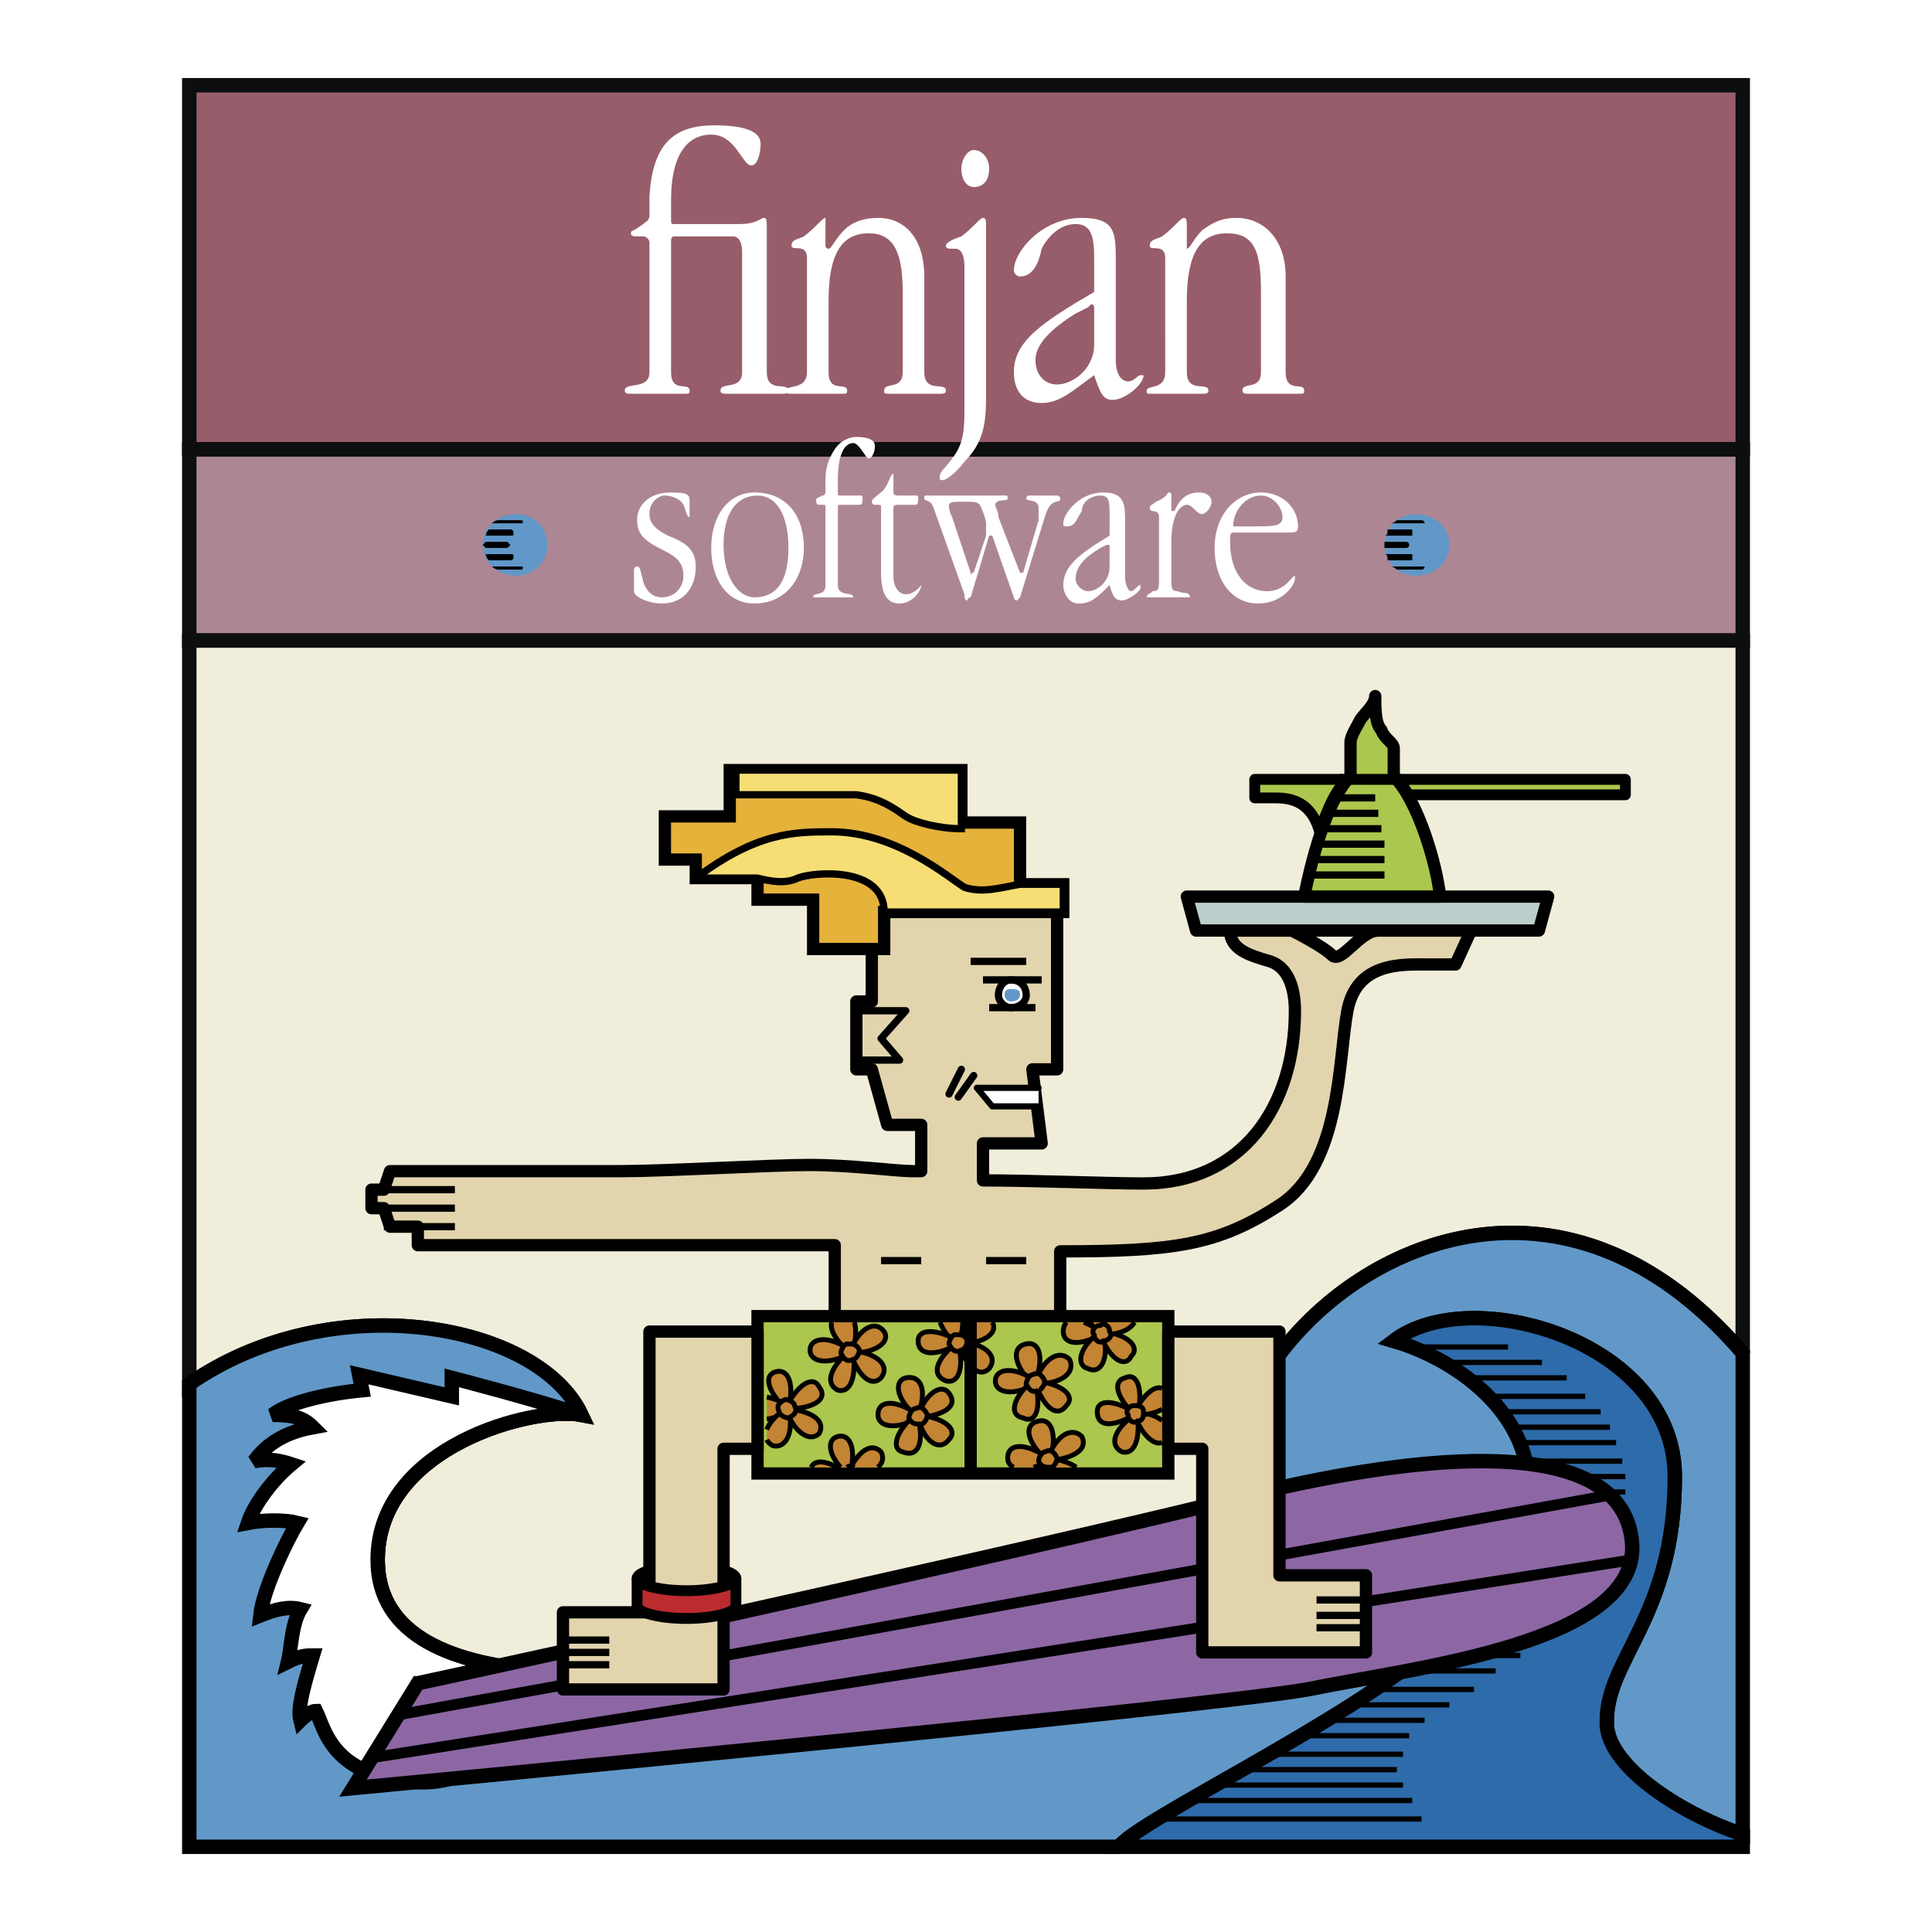 <svg xmlns="http://www.w3.org/2000/svg" width="2500" height="2500" viewBox="0 0 192.756 192.756"><path fill-rule="evenodd" clip-rule="evenodd" fill="#fff" d="M0 0h192.756v192.756H0V0z"/><path fill-rule="evenodd" clip-rule="evenodd" fill="#ad8694" stroke="#0c0e0f" stroke-width="1.44" stroke-miterlimit="2.613" d="M18.884 44.823h154.989v19.083H18.884V44.823z"/><path fill-rule="evenodd" clip-rule="evenodd" fill="#975d6a" stroke="#0c0e0f" stroke-width="1.44" stroke-miterlimit="2.613" d="M18.884 8.504h154.989v36.319H18.884V8.504z"/><path d="M58.016 141.161c-4.622-.923-20.337 3.078-20.337 14.467 0 11.388 16.64 12.004 28.964 11.08 24.958-1.847 54.231-7.387 61.317-10.157-18.488-12.004 18.18-53.863 45.912-21.545v-71.1H18.884v74.178c14.174-9.85 34.818-6.156 39.132 3.077z" fill-rule="evenodd" clip-rule="evenodd" fill="#f1eddb" stroke="#0c0e0f" stroke-width="1.44" stroke-miterlimit="2.613"/><path d="M143.367 163.938c18.18-16.005 5.238-27.393-4.312-30.163 7.703-5.848 28.039 0 28.039 13.543 0 13.851-6.779 18.159-6.779 24.315-.309 4.309 7.088 9.233 13.559 11.388v-48.015c-27.732-32.318-64.4 9.541-45.912 21.545-7.086 2.771-36.359 8.311-61.317 10.157-12.325.924-28.964.308-28.964-11.08 0-11.389 15.715-15.39 20.337-14.467-4.314-9.233-24.958-12.927-39.132-3.077v46.168h92.747c2.154-2.77 22.49-12.312 31.734-20.314z" fill-rule="evenodd" clip-rule="evenodd" fill="#6198c8" stroke="#000" stroke-width="1.44" stroke-miterlimit="2.613"/><path d="M160.314 171.633c0-6.156 6.779-10.465 6.779-24.315 0-13.543-20.336-19.391-28.039-13.543 9.551 2.771 22.492 14.158 4.312 30.163-9.244 8.003-29.58 17.545-31.736 20.314h62.242v-1.231c-6.47-2.155-13.866-7.08-13.558-11.388z" fill-rule="evenodd" clip-rule="evenodd" fill="#2e6baa" stroke="#000" stroke-width="1.44" stroke-miterlimit="2.613"/><path d="M140.902 134.39h9.553m-6.162 1.539h9.551m-7.395 1.539h9.859m-8.011 1.846h9.861m-8.32 1.54h9.861m-8.937 1.539h9.861m-8.935 1.539h9.551m-9.243 1.846h9.859m-9.552 1.539h9.861m-9.861 1.539h9.861m-9.861 1.847h9.553m-10.168 1.539h9.859m-10.168 1.539h9.553m-10.477 1.538h9.859m-11.091 1.848h9.859m-10.785 1.538h9.861m-11.094 1.54h9.553m-11.092 1.538h9.551m-11.4 1.847h9.859m-11.709 1.539h9.861m-12.017 1.539h9.553m-12.018 1.847h9.859m-12.324 1.539h9.859m-12.324 1.539h9.859m-12.323 1.539h10.783m-13.865 1.847h13.25m-16.024 1.539h15.406m-17.871 1.539h18.488m-21.568 1.539h22.492m-25.265 1.846h26.189" fill="none" stroke="#000" stroke-width=".525" stroke-miterlimit="2.613"/><path d="M54.319 166.708c-8.936-.615-16.64-3.386-16.64-11.08 0-11.389 15.715-15.39 20.337-14.467-4.622-1.539-12.941-3.693-12.941-3.693v1.847l-9.244-2.154.309 1.539c-3.39.308-7.396 1.231-8.936 2.462 2.157 0 3.082.309 4.006 1.231-3.39.616-4.93 2.154-5.854 3.386 1.541-.308 2.773 0 3.698.308-1.849 1.539-3.698 4.002-4.314 5.849 1.541-.309 3.698-.309 4.93 0-.925 1.539-3.39 6.463-3.698 9.233 1.541-.616 2.773-.923 4.005-.616-.924 1.539-.924 4.002-1.232 5.232 1.232-.615 1.849-.615 2.465-.615-.924 3.078-1.541 5.232-1.233 6.464 0 0 .925-.924 1.541-.924.924 1.847 1.541 6.464 9.86 7.079 8.319.615 11.4-8.003 12.941-11.081z" fill-rule="evenodd" clip-rule="evenodd" fill="#fff" stroke="#000" stroke-width="1.44" stroke-miterlimit="2.613"/><path d="M41.686 167.939l-6.471 10.465s84.735-8.003 95.211-9.85c10.477-2.154 33.895-4.617 32.354-15.081-1.541-11.389-24.342-7.695-38.207-4.31-14.175 3.694-69.947 16.006-82.887 18.776z" fill-rule="evenodd" clip-rule="evenodd" fill="#8c67a4" stroke="#000" stroke-width="1.44" stroke-miterlimit="2.613"/><path d="M37.372 175.326l125.408-19.698m-122.635 15.39l120.478-21.854" fill="none" stroke="#000" stroke-width="1.081" stroke-miterlimit="2.613"/><path fill-rule="evenodd" clip-rule="evenodd" fill="#acc74d" stroke="#000" stroke-width="1.226" stroke-miterlimit="2.613" d="M75.58 147.01h40.981v-15.698H75.58v15.698z"/><path d="M103.311 137.776c.926-2.463.309-4.002-.924-3.694-1.541.308-1.232 2.155.615 4.002l.309-.308z" fill-rule="evenodd" clip-rule="evenodd" fill="#c38434" stroke="#000" stroke-width=".487" stroke-miterlimit="2.613"/><path d="M103.311 137.776c-2.156-1.539-4.006-1.231-4.006 0 0 1.23 1.85 1.538 4.006.308v-.308z" fill-rule="evenodd" clip-rule="evenodd" fill="#c38434" stroke="#000" stroke-width=".487" stroke-miterlimit="2.613"/><path d="M103.002 137.776c-1.848 1.538-2.465 3.385-.924 3.693 1.232.615 1.85-.924 1.232-3.386l-.308-.307zM103.311 138.084c.926 2.462 2.158 3.386 3.082 2.154.924-.924-.309-2.154-3.082-2.462v.308z" fill-rule="evenodd" clip-rule="evenodd" fill="#c38434" stroke="#000" stroke-width=".487" stroke-miterlimit="2.613"/><path d="M103.311 138.084c2.773 0 4.006-1.231 3.391-2.463-.926-.923-2.465-.308-3.391 2.155v.308z" fill-rule="evenodd" clip-rule="evenodd" fill="#c38434" stroke="#000" stroke-width=".487" stroke-miterlimit="2.613"/><path d="M103.619 138.699c.309 0 .617-.615.617-.923-.309-.616-.617-.924-1.234-.616-.307 0-.615.616-.615.924.308.615.615.923 1.232.615z" fill-rule="evenodd" clip-rule="evenodd" fill="#c38434" stroke="#000" stroke-width=".487" stroke-miterlimit="2.613"/><path d="M95.608 134.082c.301-.802.441-1.536.447-2.154h-2.256c.202.63.708 1.362 1.501 2.154h.308z" fill-rule="evenodd" clip-rule="evenodd" fill="#c38434"/><path d="M95.608 134.082c.301-.802.441-1.536.447-2.154m-2.256 0c.202.63.708 1.362 1.501 2.154h.308" fill="none" stroke="#000" stroke-width=".487" stroke-miterlimit="2.613"/><path d="M95.608 133.774c-2.157-1.23-3.698-1.23-4.006 0 0 1.539 1.849 1.539 4.006.308v-.308z" fill-rule="evenodd" clip-rule="evenodd" fill="#c38434"/><path d="M95.608 133.774c-2.157-1.23-4.006-1.23-4.006 0 0 1.539 1.849 1.539 4.006.308v-.308z" fill="none" stroke="#000" stroke-width=".487" stroke-miterlimit="2.613"/><path d="M95.3 134.082c-1.849 1.539-2.465 3.078-.924 3.694 1.232.308 1.849-1.231 1.232-3.694H95.3zM95.608 134.082c.924 2.463 2.158 3.386 3.082 2.463.924-1.231-.309-2.463-3.082-2.771v.308z" fill-rule="evenodd" clip-rule="evenodd" fill="#c38434" stroke="#000" stroke-width=".487" stroke-miterlimit="2.613"/><path d="M95.608 134.082c2.773 0 4.005-1.23 3.39-2.154h-2.163c-.452.413-.883 1.044-1.228 1.847v.307h.001z" fill-rule="evenodd" clip-rule="evenodd" fill="#c38434"/><path d="M95.608 134.082c2.773 0 4.005-1.23 3.39-2.154m-2.163 0c-.452.413-.883 1.044-1.228 1.847v.308" fill="none" stroke="#000" stroke-width=".487" stroke-miterlimit="2.613"/><path d="M95.916 134.698c.308 0 .616-.616.616-.924-.308-.615-.616-.615-1.232-.615-.308 0-.617.615-.617.923.309.616.617.924 1.233.616zM91.602 141.161c.924-2.462.308-4.001-1.232-3.693-1.232.309-.924 2.154.924 3.693h.308z" fill-rule="evenodd" clip-rule="evenodd" fill="#c38434" stroke="#000" stroke-width=".487" stroke-miterlimit="2.613"/><path d="M91.602 141.161c-2.157-1.539-4.006-1.539-4.006 0 0 1.231 1.849 1.539 4.006.309v-.309z" fill-rule="evenodd" clip-rule="evenodd" fill="#c38434" stroke="#000" stroke-width=".487" stroke-miterlimit="2.613"/><path d="M91.294 141.161c-1.849 1.539-2.465 3.386-1.232 3.694 1.541.615 2.157-.924 1.541-3.386l-.309-.308z" fill-rule="evenodd" clip-rule="evenodd" fill="#c38434" stroke="#000" stroke-width=".487" stroke-miterlimit="2.613"/><path d="M91.602 141.47c.616 2.462 2.157 3.386 3.081 2.154.925-.924-.308-2.154-3.081-2.463v.309z" fill-rule="evenodd" clip-rule="evenodd" fill="#c38434" stroke="#000" stroke-width=".487" stroke-miterlimit="2.613"/><path d="M91.602 141.47c2.773-.309 4.006-1.231 3.081-2.463-.616-.923-2.157-.308-3.081 2.154v.309z" fill-rule="evenodd" clip-rule="evenodd" fill="#c38434" stroke="#000" stroke-width=".487" stroke-miterlimit="2.613"/><path d="M91.91 142.085c.308 0 .616-.615.616-.924-.308-.615-.616-.923-1.232-.615-.308 0-.616.615-.616.924.308.615.616.615 1.232.615z" fill-rule="evenodd" clip-rule="evenodd" fill="#c38434" stroke="#000" stroke-width=".487" stroke-miterlimit="2.613"/><path d="M84.958 146.394c.373-2.098-.242-3.358-1.367-3.077-1.07.268-.978 1.698.276 3.077h1.091z" fill-rule="evenodd" clip-rule="evenodd" fill="#c38434"/><path d="M84.958 146.394c.373-2.098-.242-3.358-1.367-3.077-1.07.268-.978 1.698.276 3.077" fill="none" stroke="#000" stroke-width=".487" stroke-miterlimit="2.613"/><path d="M83.537 146.394c-1.318-.713-2.284-.713-2.603 0h2.603z" fill-rule="evenodd" clip-rule="evenodd" fill="#c38434"/><path d="M83.537 146.394c-1.318-.713-2.284-.713-2.603 0" fill="none" stroke="#000" stroke-width=".487" stroke-miterlimit="2.613"/><path d="M87.571 146.394c.5-.416.632-.942.334-1.538-.842-.842-1.937-.404-3.056 1.538h2.722z" fill-rule="evenodd" clip-rule="evenodd" fill="#c38434"/><path d="M87.571 146.394c.5-.416.632-.942.334-1.538-.842-.842-1.937-.404-3.056 1.538" fill="none" stroke="#000" stroke-width=".487" stroke-miterlimit="2.613"/><path d="M85.237 146.394c-.208-.141-.528-.193-.722 0h.722z" fill-rule="evenodd" clip-rule="evenodd" fill="#c38434"/><path d="M85.237 146.394c-.208-.141-.528-.193-.722 0" fill="none" stroke="#000" stroke-width=".487" stroke-miterlimit="2.613"/><path d="M78.661 140.546c.616-2.462 0-4.001-1.232-3.693s-.925 1.847.924 3.693h.308z" fill-rule="evenodd" clip-rule="evenodd" fill="#c38434"/><path d="M78.661 140.546c.616-2.462 0-4.001-1.232-3.693s-.925 1.847.924 3.693h.308" fill="none" stroke="#000" stroke-width=".487" stroke-miterlimit="2.613"/><path d="M78.661 140.238c-.786-.448-1.527-.733-2.157-.854v2.205c.599-.076 1.324-.318 2.157-.735v-.616z" fill-rule="evenodd" clip-rule="evenodd" fill="#c38434"/><path d="M78.661 140.238c-.786-.448-1.527-.733-2.157-.854m-.001 2.205c.599-.076 1.324-.318 2.157-.735v-.615" fill="none" stroke="#000" stroke-width=".487" stroke-miterlimit="2.613"/><path d="M78.353 140.546c-1.019.727-1.622 1.454-1.849 2.084v1.018c.113.243.319.443.616.592 1.233.308 2.157-1.23 1.541-3.693h-.308v-.001z" fill-rule="evenodd" clip-rule="evenodd" fill="#c38434"/><path d="M78.353 140.546c-1.019.727-1.622 1.454-1.849 2.084m-.001 1.017c.113.243.319.443.616.592 1.233.308 2.157-1.23 1.541-3.693h-.308" fill="none" stroke="#000" stroke-width=".487" stroke-miterlimit="2.613"/><path d="M78.353 140.546c.924 2.463 2.465 3.386 3.39 2.463.616-1.231-.616-2.155-3.082-2.463h-.308zM78.661 140.546c2.465 0 4.006-.924 3.082-2.154-.616-1.231-2.157-.308-3.39 2.154h.308z" fill-rule="evenodd" clip-rule="evenodd" fill="#c38434" stroke="#000" stroke-width=".487" stroke-miterlimit="2.613"/><path d="M78.661 141.47c.616-.309.925-.616.616-1.231 0-.308-.616-.616-.924-.616-.616.309-.924.616-.616 1.231-.001.307.616.616.924.616z" fill-rule="evenodd" clip-rule="evenodd" fill="#c38434" stroke="#000" stroke-width=".487" stroke-miterlimit="2.613"/><path d="M85.131 134.698c.291-1.162.308-2.116.115-2.771h-2.274c-.189.774.426 1.857 1.851 3.078l.308-.307z" fill-rule="evenodd" clip-rule="evenodd" fill="#c38434"/><path d="M85.131 134.698c.291-1.162.308-2.116.115-2.771m-2.274.001c-.189.774.426 1.857 1.851 3.078l.308-.308" fill="none" stroke="#000" stroke-width=".487" stroke-miterlimit="2.613"/><path d="M84.823 134.698c-2.157-1.539-3.697-1.231-4.005 0 0 1.23 1.849 1.539 4.005.308v-.308z" fill-rule="evenodd" clip-rule="evenodd" fill="#c38434"/><path d="M84.823 134.698c-2.157-1.539-4.005-1.231-4.005 0 0 1.23 1.849 1.539 4.005.308v-.308z" fill="none" stroke="#000" stroke-width=".487" stroke-miterlimit="2.613"/><path d="M84.823 134.698c-2.157 1.847-2.465 3.386-1.232 4.001 1.232.308 1.849-1.231 1.541-3.693l-.309-.308z" fill-rule="evenodd" clip-rule="evenodd" fill="#c38434" stroke="#000" stroke-width=".487" stroke-miterlimit="2.613"/><path d="M84.823 135.006c.924 2.462 2.157 3.386 3.082 2.462.924-1.23-.309-2.462-3.082-2.77v.308z" fill-rule="evenodd" clip-rule="evenodd" fill="#c38434" stroke="#000" stroke-width=".487" stroke-miterlimit="2.613"/><path d="M84.823 135.006c2.773 0 4.006-1.231 3.39-2.154-.924-1.231-2.465-.308-3.39 1.847v.307z" fill-rule="evenodd" clip-rule="evenodd" fill="#c38434"/><path d="M84.823 135.006c2.773 0 4.006-1.231 3.39-2.154-.924-1.231-2.465-.308-3.39 1.847v.307" fill="none" stroke="#000" stroke-width=".487" stroke-miterlimit="2.613"/><path d="M85.131 135.621c.308 0 .616-.615.616-.923-.308-.616-.616-.616-1.232-.616-.308 0-.616.616-.616.924.308.615.616.923 1.232.615zM104.852 145.471c.617-2.462 0-4.001-1.232-3.693-1.541.308-1.232 2.154.924 4.001l.308-.308z" fill-rule="evenodd" clip-rule="evenodd" fill="#c38434" stroke="#000" stroke-width=".487" stroke-miterlimit="2.613"/><path d="M104.543 145.471c-2.156-1.539-3.697-1.539-4.006 0 0 .424.221.744.598.923h1.986c.447-.128.926-.33 1.422-.615v-.308z" fill-rule="evenodd" clip-rule="evenodd" fill="#c38434"/><path d="M104.543 145.471c-2.156-1.539-4.006-1.539-4.006 0 0 .424.221.744.598.923m1.986 0c.447-.128.926-.33 1.422-.615v-.308" fill="none" stroke="#000" stroke-width=".487" stroke-miterlimit="2.613"/><path d="M104.543 145.471c-.42.299-.768.614-1.049.923h1.42a11.044 11.044 0 0 0-.062-.615l-.309-.308z" fill-rule="evenodd" clip-rule="evenodd" fill="#c38434"/><path d="M104.543 145.471c-.42.299-.768.614-1.049.923m1.42 0a11.044 11.044 0 0 0-.062-.615l-.309-.308" fill="none" stroke="#000" stroke-width=".487" stroke-miterlimit="2.613"/><path d="M104.543 145.778c.082.217.17.423.256.615h2.576c-.559-.426-1.525-.777-2.832-.923v.308z" fill-rule="evenodd" clip-rule="evenodd" fill="#c38434"/><path d="M104.543 145.778c.082.217.17.423.256.615m2.576.001c-.559-.426-1.525-.777-2.832-.923v.308" fill="none" stroke="#000" stroke-width=".487" stroke-miterlimit="2.613"/><path d="M104.543 145.778c2.773-.308 4.006-1.231 3.391-2.462-.926-.924-2.465-.308-3.391 2.154v.308z" fill-rule="evenodd" clip-rule="evenodd" fill="#c38434" stroke="#000" stroke-width=".487" stroke-miterlimit="2.613"/><path d="M104.852 146.394c.309 0 .617-.615.617-.923-.309-.615-.617-.924-1.232-.615-.309 0-.617.615-.617.923.308.615.616.615 1.232.615zM113.479 141.161c.617-2.462 0-4.309-1.232-3.693-1.232.309-.924 1.847.926 3.693h.306z" fill-rule="evenodd" clip-rule="evenodd" fill="#c38434" stroke="#000" stroke-width=".487" stroke-miterlimit="2.613"/><path d="M113.172 140.854c-2.158-1.231-3.699-1.231-3.699 0-.307 1.539 1.541 1.539 3.699.308v-.308z" fill-rule="evenodd" clip-rule="evenodd" fill="#c38434"/><path d="M113.172 140.854c-2.158-1.231-3.699-1.231-3.699 0 0 1.539 1.541 1.539 3.699.308v-.308z" fill="none" stroke="#000" stroke-width=".487" stroke-miterlimit="2.613"/><path d="M113.172 141.161c-2.158 1.539-2.467 3.078-1.232 3.694 1.232.308 1.848-1.231 1.539-3.694h-.307z" fill-rule="evenodd" clip-rule="evenodd" fill="#c38434" stroke="#000" stroke-width=".487" stroke-miterlimit="2.613"/><path d="M113.172 141.161c.795 2.116 2.045 3.099 2.771 2.746v-2.184c-.527-.416-1.377-.734-2.465-.87l-.306.308z" fill-rule="evenodd" clip-rule="evenodd" fill="#c38434"/><path d="M113.172 141.161c.795 2.116 2.045 3.099 2.771 2.746m0-2.183c-.527-.416-1.377-.734-2.465-.87l-.307.308" fill="none" stroke="#000" stroke-width=".487" stroke-miterlimit="2.613"/><path d="M113.479 141.161c1.07 0 1.912-.229 2.465-.566v-2.083c-.822-.291-1.799.64-2.771 2.342l.306.307z" fill-rule="evenodd" clip-rule="evenodd" fill="#c38434"/><path d="M113.479 141.161c1.07 0 1.912-.229 2.465-.566m-.001-2.083c-.822-.291-1.799.64-2.771 2.342l.307.308" fill="none" stroke="#000" stroke-width=".487" stroke-miterlimit="2.613"/><path d="M113.479 141.777c.617 0 .617-.616.617-.924 0-.615-.617-.615-.924-.615-.617 0-.926.615-.617.923 0 .616.617.924.924.616z" fill-rule="evenodd" clip-rule="evenodd" fill="#c38434" stroke="#000" stroke-width=".487" stroke-miterlimit="2.613"/><path d="M110.09 132.852c.082-.325.143-.633.182-.924h-1.502c.26.399.596.814 1.012 1.231l.308-.307z" fill-rule="evenodd" clip-rule="evenodd" fill="#c38434"/><path d="M110.09 132.852c.082-.325.143-.633.182-.924m-1.502 0c.26.399.596.814 1.012 1.231l.309-.308" fill="none" stroke="#000" stroke-width=".487" stroke-miterlimit="2.613"/><path d="M109.781 132.852c-.6-.429-1.15-.735-1.635-.924h-1.721c-.219.188-.342.496-.342.924 0 1.23 1.541 1.538 3.697.308v-.308h.001z" fill-rule="evenodd" clip-rule="evenodd" fill="#c38434"/><path d="M109.781 132.852c-.6-.429-1.15-.735-1.635-.924m-1.72 0c-.219.188-.342.496-.342.924 0 1.23 1.541 1.538 3.697.308v-.308" fill="none" stroke="#000" stroke-width=".487" stroke-miterlimit="2.613"/><path d="M109.781 132.852c-2.156 1.538-2.465 3.386-1.232 3.693 1.232.615 2.156-.924 1.541-3.386l-.309-.307z" fill-rule="evenodd" clip-rule="evenodd" fill="#c38434" stroke="#000" stroke-width=".487" stroke-miterlimit="2.613"/><path d="M109.781 133.159c.924 2.462 2.465 3.386 3.082 2.154.924-.924-.309-2.154-2.773-2.462l-.309.308z" fill-rule="evenodd" clip-rule="evenodd" fill="#c38434" stroke="#000" stroke-width=".487" stroke-miterlimit="2.613"/><path d="M110.09 133.159c1.609 0 2.697-.523 3.084-1.231h-2.859a8.588 8.588 0 0 0-.533.924l.308.307z" fill-rule="evenodd" clip-rule="evenodd" fill="#c38434"/><path d="M110.09 133.159c1.609 0 2.697-.523 3.084-1.231m-2.86 0a8.588 8.588 0 0 0-.533.924l.309.308" fill="none" stroke="#000" stroke-width=".487" stroke-miterlimit="2.613"/><path d="M110.09 133.774c.615 0 .924-.615.615-.923 0-.616-.615-.924-.924-.616-.615 0-.924.616-.615.924 0 .615.615.923.924.615z" fill-rule="evenodd" clip-rule="evenodd" fill="#c38434" stroke="#000" stroke-width=".487" stroke-miterlimit="2.613"/><path fill="none" stroke="#000" stroke-width="1.226" stroke-miterlimit="2.613" d="M96.84 147.01v-15.698"/><path d="M63.562 157.475c0 .615 2.157 1.23 4.93 1.23 2.773 0 4.93-.615 4.93-1.23s-2.157-1.231-4.93-1.231c-2.773-.001-4.93.615-4.93 1.231z" fill-rule="evenodd" clip-rule="evenodd" fill="#0c0e0f" stroke="#000" stroke-width="1.081" stroke-miterlimit="2.613"/><path fill-rule="evenodd" clip-rule="evenodd" fill="#e2d5ad" stroke="#000" stroke-width="1.226" stroke-linecap="round" stroke-linejoin="round" stroke-miterlimit="2.613" d="M75.58 144.547v-11.695H64.795v28.008h-8.628v7.695H72.19v-24.008h3.39zM116.561 144.547v-11.695h11.091v24.315h8.629v7.694h-16.332v-20.314h-3.388z"/><path d="M56.167 163.63h4.622m-4.622 1.231h4.622m-4.622 1.232h4.622m75.492-6.464h-4.93m4.93 1.539h-4.93m4.93 1.231h-4.93" fill="none" stroke="#000" stroke-width=".723" stroke-miterlimit="2.613"/><path d="M63.562 160.245c0 .615 2.157 1.23 4.93 1.23 2.773 0 4.93-.615 4.93-1.23v-2.771c0 .615-2.157 1.23-4.93 1.23-2.773 0-4.93-.615-4.93-1.23v2.771z" fill-rule="evenodd" clip-rule="evenodd" fill="#bc2b2e" stroke="#000" stroke-width="1.081" stroke-miterlimit="2.613"/><path d="M83.283 124.233H41.686v-1.848h-2.773l-.617-1.846h-1.233v-1.847h1.233l.617-1.847h23.109c4.313 0 14.79-.616 18.796-.616 4.005 0 8.627.616 10.168.616h.924v-4.617h-3.389l-1.541-5.54h-1.541v-6.771h1.541v-5.232h1.233v-3.694h17.256v15.698h-2.467l.926 7.387h-5.855v3.693c4.93 0 12.326.308 16.023.308 9.859 0 15.098-7.694 15.098-17.236 0-2.154-.615-4.309-2.465-4.924-2.156-.616-4.006-1.231-4.006-3.078h6.162s3.082 1.539 4.006 2.462c.926.924 2.773-2.462 4.623-2.462h9.244l-1.541 3.386h-2.773c-2.465 0-7.088-.308-8.012 4.616-.924 4.925-.615 15.39-6.779 19.391-6.162 4.002-10.475 4.617-21.877 4.617v6.464H83.283v-7.08H42.918h40.365z" fill-rule="evenodd" clip-rule="evenodd" fill="#e2d5ad"/><path d="M83.283 124.233H41.686v-1.848h-2.773l-.617-1.846h-1.233v-1.847h1.233l.617-1.847h23.109c4.313 0 14.79-.616 18.796-.616 4.005 0 8.627.616 10.168.616h.924v-4.617h-3.389l-1.541-5.54h-1.541v-6.771h1.541v-5.232h1.233v-3.694h17.256v15.698h-2.467l.926 7.387h-5.855v3.693c4.93 0 12.326.308 16.023.308 9.859 0 15.098-7.694 15.098-17.236 0-2.154-.615-4.309-2.465-4.924-2.156-.616-4.006-1.231-4.006-3.078h6.162s3.082 1.539 4.006 2.462c.926.924 2.773-2.462 4.623-2.462h9.244l-1.541 3.386h-2.773c-2.465 0-7.088-.308-8.012 4.616-.924 4.925-.615 15.39-6.779 19.391-6.162 4.002-10.475 4.617-21.877 4.617v6.464H83.283v-7.08H42.918" fill="none" stroke="#000" stroke-width="1.226" stroke-linecap="round" stroke-linejoin="round" stroke-miterlimit="2.613"/><path fill-rule="evenodd" clip-rule="evenodd" fill="#e5b23a" stroke="#000" stroke-width="1.226" stroke-linecap="round" stroke-miterlimit="2.613" d="M88.213 90.992h17.871v-2.77h-4.314v-6.156h-5.854v-5.233h-23.11v4.617h-6.471v4.309h3.082v1.847h6.163v2.155h5.546v4.925h7.087v-3.694z"/><path fill="none" stroke="#000" stroke-width=".723" stroke-linecap="round" stroke-linejoin="round" stroke-miterlimit="2.613" d="M85.439 105.766h4.314l-1.848-2.155 2.465-2.77h-4.931"/><path d="M38.296 118.693h7.087m42.522 7.079h4.005m10.477 0h-4.006m-60.085-5.232h7.087m-7.087 1.846h7.087" fill="none" stroke="#000" stroke-width=".723" stroke-miterlimit="2.613"/><path fill-rule="evenodd" clip-rule="evenodd" fill="#fff" d="M103.619 110.383h-4.621l-1.541-1.847h6.162v1.847z"/><path fill="none" stroke="#000" stroke-width=".615" stroke-linecap="round" stroke-linejoin="round" stroke-miterlimit="2.613" d="M103.619 110.383h-4.621l-1.541-1.847h6.162"/><path d="M97.148 107.305l-1.541 2.154m.309-2.77l-1.233 2.462" fill="none" stroke="#000" stroke-width=".723" stroke-linecap="round" stroke-linejoin="round" stroke-miterlimit="2.613"/><path d="M100.846 100.533c.924 0 1.541-.615 1.541-1.231 0-.923-.617-1.539-1.541-1.539-.615 0-1.232.616-1.232 1.539-.001.616.616 1.231 1.232 1.231z" fill-rule="evenodd" clip-rule="evenodd" fill="#fff" stroke="#000" stroke-width=".723" stroke-miterlimit="2.613"/><path d="M100.846 99.918c.617 0 .924-.308.924-.616 0-.615-.307-.615-.924-.615-.309 0-.615 0-.615.615-.001.308.306.616.615.616z" fill-rule="evenodd" clip-rule="evenodd" fill="#6198c8"/><path fill-rule="evenodd" clip-rule="evenodd" fill="#fff" d="M98.072 97.763h5.856-5.856z"/><path fill="none" stroke="#000" stroke-width=".723" stroke-miterlimit="2.613" d="M98.072 97.763h5.856"/><path fill-rule="evenodd" clip-rule="evenodd" fill="#fff" d="M96.84 95.917h5.547-5.547z"/><path fill="none" stroke="#000" stroke-width=".723" stroke-miterlimit="2.613" d="M96.84 95.917h5.547"/><path fill-rule="evenodd" clip-rule="evenodd" fill="#fff" d="M98.689 100.533h4.622-4.622z"/><path fill="none" stroke="#000" stroke-width=".723" stroke-miterlimit="2.613" d="M98.689 100.533h4.622"/><path d="M88.213 90.992h17.871v-2.77h-4.314c-1.848.308-3.697.923-5.545.308-1.541-.923-6.779-5.54-13.25-5.54-3.698 0-7.395 0-13.558 4.617h6.163c1.232.308 2.773.616 4.006 0 1.54-.616 8.627-1.232 8.627 3.385z" fill-rule="evenodd" clip-rule="evenodd" fill="#f6de74" stroke="#000" stroke-width=".723" stroke-linecap="round" stroke-linejoin="round" stroke-miterlimit="2.613"/><path d="M73.422 76.833h22.494v5.848c-2.157 0-4.622-.616-5.546-1.231s-2.465-1.847-4.93-2.154H73.423v-2.463h-.001z" fill-rule="evenodd" clip-rule="evenodd" fill="#f6de74" stroke="#000" stroke-width=".723" stroke-linecap="round" stroke-miterlimit="2.613"/><path fill-rule="evenodd" clip-rule="evenodd" fill="#bccfcc" stroke="#000" stroke-width="1.226" stroke-linejoin="round" stroke-miterlimit="2.613" d="M154.461 89.453H118.41l.924 3.385h34.201l.926-3.385z"/><path d="M140.594 79.296c-.307-.308-.615-.923-.924-1.539h22.494v1.539h-21.57z" fill-rule="evenodd" clip-rule="evenodd" fill="#acc74d" stroke="#000" stroke-width="1.081" stroke-linejoin="round" stroke-miterlimit="2.613"/><path d="M133.816 78.373v-.616h-8.629v1.847h1.85c1.232 0 3.697 0 4.621 3.386.617-1.847 1.233-3.386 2.158-4.617z" fill-rule="evenodd" clip-rule="evenodd" fill="#acc74d" stroke="#000" stroke-width="1.081" stroke-linecap="round" stroke-linejoin="round" stroke-miterlimit="2.613"/><path d="M143.676 89.453c-.309-3.078-2.156-9.542-4.621-12.004v-2.77c0-.615-.926-.923-1.232-1.847-.617-.615-.617-2.154-.617-3.386 0 .924-1.232 1.847-1.541 2.463-.309.615-.924 1.539-.924 2.154v3.385c-2.465 2.462-4.006 8.926-4.621 12.004h13.556v.001z" fill-rule="evenodd" clip-rule="evenodd" fill="#acc74d" stroke="#000" stroke-width="1.226" stroke-linejoin="round" stroke-miterlimit="2.613"/><path fill-rule="evenodd" clip-rule="evenodd" fill="#acc74d" d="M139.67 77.757h-5.854 5.854z"/><path fill="none" stroke="#000" stroke-width="1.081" stroke-linecap="round" stroke-linejoin="round" stroke-miterlimit="2.613" d="M139.67 77.757h-5.854"/><path d="M133.199 79.604h4.006m-4.621 1.539h4.93m-5.547 1.539h5.855m-6.47 1.538h6.777m-7.086 1.539h7.086m-7.703 1.539h7.703" fill="none" stroke="#000" stroke-width=".723" stroke-miterlimit="2.613"/><path d="M54.626 54.365c0 1.847-1.541 3.078-3.081 3.078-1.849 0-3.389-1.231-3.389-3.078s1.541-3.078 3.389-3.078c1.541 0 3.081 1.231 3.081 3.078z" fill-rule="evenodd" clip-rule="evenodd" fill="#6198c8"/><path d="M52.162 56.52h-3.081s.308.308.616.308h2.157c.308-.001.308-.001.308-.308zM51.237 55.596c0-.308 0-.308-.308-.308h-2.465s0 .308.308.616h2.157c.308 0 .308-.308.308-.308zM50.929 54.365l-.308-.308h-2.157l-.308.308.308.308h2.157l.308-.308zM51.237 53.134s0-.308-.308-.308h-2.157c-.308.308-.308.616-.308.616h2.465c.308-.001.308-.001.308-.308zM52.162 52.21c0-.308 0-.308-.308-.308h-2.157c-.308 0-.616.308-.616.308h3.081z" fill-rule="evenodd" clip-rule="evenodd"/><path d="M144.6 54.365c0 1.847-1.541 3.078-3.389 3.078-1.541 0-3.082-1.231-3.082-3.078s1.541-3.078 3.082-3.078c1.848 0 3.389 1.231 3.389 3.078z" fill-rule="evenodd" clip-rule="evenodd" fill="#6198c8"/><path d="M142.135 56.52H138.746c.309 0 .615.308.615.308h2.465c0-.001.309-.001.309-.308zM140.902 55.596v-.308h-2.773c.309 0 .309.308.309.616h2.465v-.308h-.001zM140.594 54.365s0-.308-.307-.308h-2.158v.616h2.158c.307 0 .307-.308.307-.308zM140.902 53.134v-.308h-2.465c0 .308 0 .616-.309.616h2.773l.001-.308zM142.135 52.21c0-.308-.309-.308-.309-.308h-2.465s-.307.308-.615.308H142.135z" fill-rule="evenodd" clip-rule="evenodd"/><path d="M66.952 21.739c0 .615 0 .615.308.615h6.471c1.849 0 2.157-.615 2.465-.615.308 0 .308.308.308.923v14.467c0 2.154 2.157.923 2.157 1.847 0 .308-.308.308-.616.308h-5.546c-.308 0-.616 0-.616-.308 0-.924 2.157 0 2.157-1.847V25.125c0-.923-.308-1.539-.924-1.539H67.26c-.308 0-.308.308-.308.616v12.927c0 2.154 1.849.923 1.849 1.847 0 .308 0 .308-.616.308H62.947c-.308 0-.617 0-.617-.308 0-.924 2.465 0 2.465-1.847V24.202c0-.308-.308-.616-.616-.616h-.616c-.308 0-.616 0-.616-.308s.308-.308.308-.308l.924-.616c.308-.308.616-.308.616-.923v-1.847c.308-4.925 2.157-7.079 6.471-7.079 3.081 0 4.622.616 4.622 1.847 0 .923-.308 2.155-.924 2.155-.924 0-1.541-3.078-4.005-3.078s-4.006 2.155-4.006 6.464v1.846h-.001z" fill-rule="evenodd" clip-rule="evenodd" fill="#fff"/><path d="M82.358 24.509c0 .308.308.308.308.308.308 0 .616-.923 1.541-1.847s2.157-1.231 3.389-1.231c2.773 0 4.622 2.154 4.622 5.848v9.542c0 2.154 2.157.923 2.157 1.847 0 .308-.309.308-.616.308h-4.93c-.616 0-.616 0-.616-.308 0-.924 1.849 0 1.849-1.847v-8.003c0-4.001-.924-5.848-3.389-5.848-2.773 0-4.006 2.154-4.006 6.771v7.08c0 2.154 1.849.923 1.849 1.847 0 .308 0 .308-.616.308h-4.93c-.309 0-.617 0-.617-.308 0-.616 2.157 0 2.157-1.847V25.74c0-1.539-1.541-.615-1.541-1.231 0-.615.616-.615 1.232-.923 1.232-.924 1.849-1.847 2.157-1.847v2.77z" fill-rule="evenodd" clip-rule="evenodd" fill="#fff"/><path d="M98.689 16.814c0 1.231-.617 1.847-1.541 1.847-.616 0-1.232-.616-1.232-1.847 0-.923.616-1.847 1.232-1.847.924.001 1.541.924 1.541 1.847zm-.308 22.777c0 2.771-.309 4.617-2.157 6.464-.924 1.231-1.849 1.847-2.157 1.847-.308 0-.308 0-.308-.308 0-.615.616-.923 1.232-1.846 1.232-1.54 1.232-3.078 1.232-5.232V26.664c0-1.231-.308-1.847-.924-1.847h-.308c-.309 0-.616 0-.616-.308 0-.307.616-.615 1.541-.923 1.232-.924 1.85-1.847 2.156-1.847.309 0 .309.308.309.923v16.929zM109.166 30.665v3.693c0 2.462-2.158 4.001-3.697 4.001-1.232 0-2.158-.923-2.158-2.462s1.541-3.078 4.006-4.617l1.232-.615.309-.308c.308 0 .308.308.308.308zm2.156-4.617c0-2.77 0-4.309-3.389-4.309-4.006 0-6.779 3.386-6.779 5.232 0 .308.309.615.615.615 1.232 0 1.85-1.231 2.158-2.77.615-1.231 1.848-2.462 3.389-2.462s1.85 1.231 1.85 3.386v3.386c-5.238 3.078-8.012 4.925-8.012 8.003 0 1.847.924 3.078 2.773 3.078 1.848 0 3.08-1.231 5.238-2.77.615 1.847.924 2.462 1.848 2.462 1.232 0 3.082-1.539 3.082-2.462h-.309c-.309 0-.615.615-1.232.615-.615 0-1.232-.615-1.232-2.154v-9.85zM118.41 24.509v.308c.307 0 .615-.923 1.539-1.847 1.232-.923 2.158-1.231 3.391-1.231 2.773 0 4.93 2.154 4.93 5.848v9.542c0 2.154 1.85.923 1.85 1.847 0 .308 0 .308-.617.308h-4.93c-.309 0-.617 0-.617-.308 0-.924 1.85 0 1.85-1.847v-8.003c0-4.001-.617-5.848-3.389-5.848-2.773 0-4.006 2.154-4.006 6.771v7.08c0 2.154 2.156.923 2.156 1.847 0 .308-.309.308-.617.308H114.712c-.307 0-.307 0-.307-.308 0-.616 1.848 0 1.848-1.847V25.74c0-1.539-1.541-.615-1.541-1.231 0-.615.617-.615 1.232-.923 1.234-.924 1.85-1.847 2.158-1.847s.309.308.309.923v1.847h-.001zM68.8 50.056V51.595c-.308 0-.308-.616-.616-1.231-.308-.616-1.232-.924-1.849-.924s-1.541.616-1.541 1.847c0 .923.616 1.539 1.849 2.154 1.541.616 2.773 1.231 2.773 3.078 0 2.154-1.232 3.693-3.389 3.693-1.232 0-2.773-.616-2.773-1.231v-2.155c0-.308.308-.308.308-.308.308 0 .308.308.616 1.539.308.924.924 1.539 1.849 1.539 1.232 0 2.157-.923 2.157-2.155 0-1.231-.616-1.846-1.849-2.462-1.849-.923-2.773-1.539-2.773-3.078s1.232-2.77 3.389-2.77c1.849.002 1.849.309 1.849.925zM75.58 49.44c1.849 0 3.081 1.847 3.081 5.233 0 3.385-1.232 4.924-3.39 4.924-1.541 0-3.081-1.847-3.081-5.232 0-3.078 1.232-4.925 3.39-4.925zm-.309-.307c-2.465 0-4.313 2.154-4.313 5.54 0 3.078 1.541 5.54 4.313 5.54 3.082 0 4.931-2.462 4.931-5.54 0-3.386-1.849-5.54-4.931-5.54zM83.591 49.133c0 .307 0 .307.308.307h1.849c.309 0 .309 0 .309.308s0 .616-.309.616h-1.849c-.308 0-.308 0-.308.308v7.695c0 1.231 1.541.616 1.541 1.231h-4.006c0-.615 1.232 0 1.232-1.231v-7.695c0-.308 0-.308-.308-.308h-.308c-.308 0-.308-.308-.308-.308v-.308l.616-.308c.308 0 .308-.307.308-.615v-.923c0-1.231.308-2.154.924-3.078.616-.923 1.541-1.231 2.157-1.231 1.233 0 1.849.308 1.849.923s-.309 1.231-.616 1.231c-.309 0-.925-1.54-1.541-1.54-.924 0-1.541 1.231-1.541 3.694v1.232h.001zM89.137 49.133c0 .307.308.307.616.307h1.541c.308 0 .308 0 .308.308s0 .616-.308.616h-1.849s-.308 0-.308.308v6.771c0 1.231.616 1.847 1.232 1.847.924 0 1.541-.923 1.541-.923 0 .616-.924 1.847-2.157 1.847s-1.849-.924-1.849-3.078v-6.463c0-.308 0-.308-.309-.308h-.308c-.309 0-.309-.308-.309-.308 0-.308.616-.616 1.233-1.231.616-.923.616-1.539.924-1.539v1.846h.002zM98.381 53.441l-1.232 3.693c-.308 0-.308.308-.308.308v-.308l-1.849-5.54c-.309-.616-.309-.923-.309-1.231 0-.308.617-.308 1.541-.308s1.233 0 1.542.308c.307.615.615 1.539.615 1.847v1.231zm1.232-1.846c0-.616-.309-.923-.309-1.231 0-.616 1.232-.308 1.232-.616s0-.308-.307-.308H92.525c-.308 0-.308 0-.308.308s.616 0 .925.923l3.081 8.618c0 .308 0 .616.308.616 0 0 0-.308.308-.308l1.849-6.156h.309l2.156 6.156s0 .308.309.308l.307-.308 2.467-8.002c.615-2.155 1.539-1.231 1.539-1.847 0-.308-.307-.308-.307-.308H102.695s-.309 0-.309.308 1.232 0 1.232.923v1.231l-1.541 5.232h-.309l-2.155-5.539zM110.705 54.365v2.155c0 1.539-1.232 2.462-2.156 2.462-.615 0-1.232-.616-1.232-1.231 0-1.231.924-2.154 2.465-3.078l.617-.308h.306zm1.541-2.77c0-1.539-.307-2.462-2.156-2.462-2.465 0-4.006 2.154-4.006 3.078 0 .308 0 .308.309.308.924 0 .924-.616 1.541-1.539 0-.923.924-1.539 1.848-1.539s.924.616.924 2.155v1.847c-3.08 1.847-4.621 3.078-4.621 4.925 0 .923.617 1.847 1.541 1.847 1.232 0 1.848-.616 3.08-1.847.309 1.231.617 1.539 1.234 1.539.615 0 1.848-.923 1.848-1.231v-.308c-.309 0-.615.616-.924.616s-.617-.616-.617-1.54v-5.849h-.001zM116.869 50.979h.309l.307-.615c.617-.924 1.232-1.231 2.158-1.231.615 0 1.232.307 1.232.923s-.617 1.231-.926 1.231c-.615 0-.924-.923-1.539-.923-.617 0-1.541.923-1.541 3.693v3.693c0 .923 0 1.231.615 1.231.617.307 1.232 0 1.232.615H114.403c0-.308.307-.308.615-.615.617 0 .617-.308.617-1.231v-6.156c0-.923-.926-.308-.926-.923 0-.308.309-.308.617-.616.924-.308 1.232-.923 1.232-.923.309 0 .309 0 .309.615v1.232h.002zM125.188 52.518h-2.156c0-1.539 1.232-3.078 2.773-3.078 1.232 0 2.156 1.231 2.156 2.155s-.924.923-2.773.923zm3.39.616c.615 0 .924 0 .924-.616 0-1.847-1.541-3.385-3.697-3.385-2.465 0-4.623 2.154-4.623 5.54 0 3.385 1.85 5.54 4.314 5.54s3.697-1.847 3.697-2.462v-.308c-.309 0-.924 1.54-2.773 1.54-2.156 0-3.697-1.847-3.697-4.925 0-.616 0-.923.309-.923h5.546v-.001z" fill-rule="evenodd" clip-rule="evenodd" fill="#fff"/></svg>